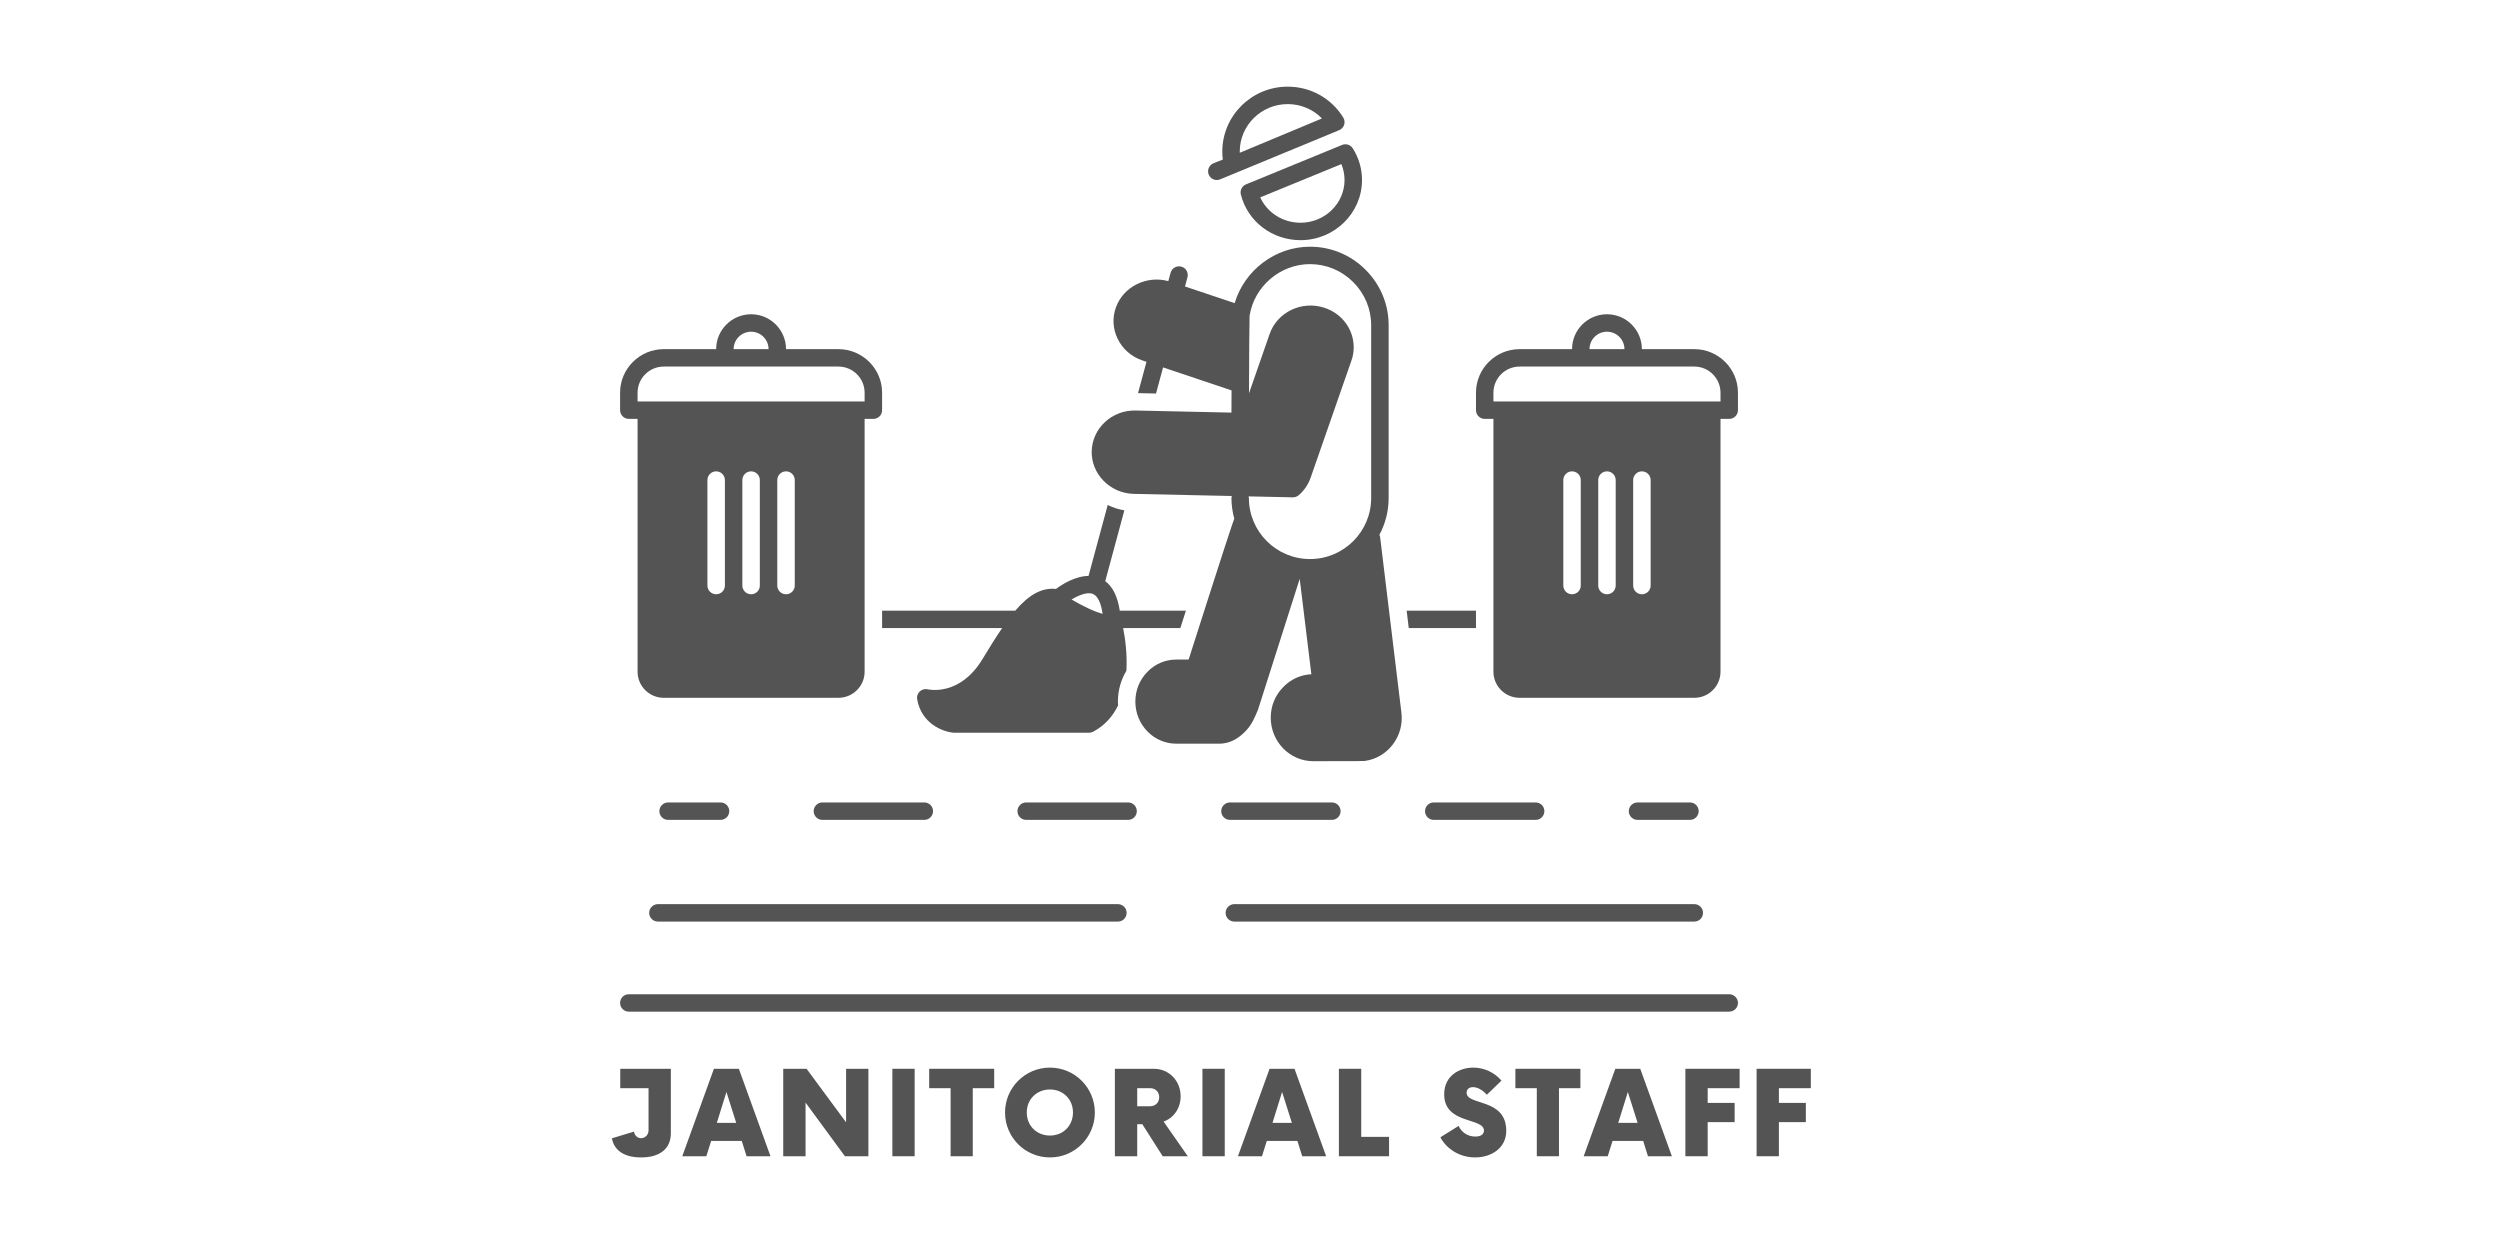<svg xmlns="http://www.w3.org/2000/svg" xmlns:xlink="http://www.w3.org/1999/xlink" width="400" viewBox="0 0 300 150" height="200" preserveAspectRatio="xMidYMid meet"><defs><g></g><clipPath id="bc67a2617d"><path d="M 74.359 119 L 208.609 119 L 208.609 121.398 L 74.359 121.398 Z M 74.359 119 " clip-rule="nonzero"></path></clipPath><clipPath id="d5fbe6f109"><path d="M 144 10.398 L 162 10.398 L 162 22 L 144 22 Z M 144 10.398 " clip-rule="nonzero"></path></clipPath><clipPath id="07d035d7ab"><path d="M 74.359 37 L 106 37 L 106 84 L 74.359 84 Z M 74.359 37 " clip-rule="nonzero"></path></clipPath><clipPath id="60ea21aed9"><path d="M 177 37 L 208.609 37 L 208.609 84 L 177 84 Z M 177 37 " clip-rule="nonzero"></path></clipPath></defs><path fill="#545454" d="M 141.148 89.242 L 146.285 89.242 C 147.824 89.242 148.82 88.41 149.516 87.684 C 150.215 86.949 150.562 86.121 150.961 85.164 L 155.965 69.457 L 157.363 80.91 C 156.082 80.969 154.883 81.512 153.984 82.453 C 153.02 83.426 152.488 84.727 152.488 86.113 C 152.488 89 154.777 91.344 157.59 91.344 C 163.461 91.344 163.656 91.324 163.758 91.316 C 166.543 90.945 168.523 88.34 168.168 85.508 L 165.613 64.441 C 165.602 64.348 165.562 64.266 165.527 64.184 C 166.234 62.863 166.637 61.359 166.637 59.766 L 166.637 39.02 C 166.637 36.516 165.652 34.152 163.867 32.371 C 162.082 30.586 159.715 29.605 157.203 29.605 C 153.02 29.605 149.332 32.441 148.16 36.375 L 142.199 34.379 L 142.496 33.277 C 142.645 32.719 142.316 32.145 141.758 31.996 C 141.203 31.844 140.621 32.172 140.473 32.73 L 140.199 33.734 C 137.605 33.027 134.836 34.371 133.918 36.859 C 133.465 38.094 133.531 39.434 134.105 40.629 C 134.699 41.871 135.762 42.805 137.09 43.254 L 137.578 43.418 L 136.562 47.176 L 138.723 47.223 L 139.57 44.09 L 147.785 46.848 C 147.781 47.734 147.777 48.629 147.773 49.512 L 136.305 49.262 C 133.43 49.184 131.07 51.387 131.004 54.145 C 130.973 55.445 131.465 56.691 132.383 57.652 C 133.348 58.66 134.656 59.234 136.07 59.266 L 147.82 59.52 C 147.801 59.602 147.773 59.676 147.773 59.766 C 147.773 60.621 147.898 61.449 148.113 62.238 C 147.93 62.703 147.141 65.031 142.637 79.148 L 141.148 79.148 C 139.828 79.148 138.59 79.68 137.672 80.637 C 136.75 81.582 136.242 82.844 136.242 84.191 C 136.242 86.977 138.445 89.242 141.148 89.242 Z M 158.891 36.922 C 156.199 36.051 153.266 37.461 152.359 40.07 L 149.879 47.199 C 149.895 42.898 149.922 38.285 149.949 37.895 C 150.504 34.363 153.625 31.695 157.203 31.695 C 159.156 31.695 160.992 32.461 162.383 33.848 C 163.773 35.238 164.539 37.074 164.539 39.02 L 164.539 59.766 C 164.539 63.801 161.25 67.086 157.203 67.086 C 153.16 67.086 149.867 63.801 149.867 59.766 C 149.867 59.691 149.84 59.633 149.828 59.566 L 155.141 59.68 C 155.148 59.68 155.156 59.68 155.16 59.68 C 155.418 59.68 155.664 59.586 155.855 59.418 C 156.516 58.84 156.996 58.129 157.281 57.309 L 162.172 43.27 C 162.352 42.766 162.445 42.23 162.445 41.676 C 162.445 39.504 161.016 37.594 158.891 36.922 Z M 158.891 36.922 " fill-opacity="1" fill-rule="nonzero"></path><path fill="#545454" d="M 149.52 22.125 C 149.039 22.32 148.777 22.84 148.902 23.344 C 149.707 26.57 152.652 28.82 156.062 28.82 C 160.129 28.82 163.441 25.582 163.441 21.602 C 163.441 20.254 163.059 18.938 162.332 17.801 C 162.059 17.371 161.52 17.199 161.051 17.391 Z M 156.062 26.727 C 153.93 26.727 152.055 25.512 151.23 23.684 L 160.965 19.691 C 161.215 20.293 161.344 20.941 161.344 21.602 C 161.344 24.426 158.973 26.727 156.062 26.727 Z M 156.062 26.727 " fill-opacity="1" fill-rule="nonzero"></path><path fill="#545454" d="M 202.793 98.387 C 203.371 98.387 203.84 97.918 203.84 97.34 C 203.84 96.762 203.371 96.293 202.793 96.293 L 196.504 96.293 C 195.926 96.293 195.457 96.762 195.457 97.34 C 195.457 97.918 195.926 98.387 196.504 98.387 Z M 202.793 98.387 " fill-opacity="1" fill-rule="nonzero"></path><path fill="#545454" d="M 184.277 96.293 L 172.051 96.293 C 171.473 96.293 171.004 96.762 171.004 97.34 C 171.004 97.918 171.473 98.387 172.051 98.387 L 184.277 98.387 C 184.855 98.387 185.324 97.918 185.324 97.34 C 185.324 96.762 184.855 96.293 184.277 96.293 Z M 184.277 96.293 " fill-opacity="1" fill-rule="nonzero"></path><path fill="#545454" d="M 147.598 98.387 L 159.824 98.387 C 160.402 98.387 160.871 97.918 160.871 97.34 C 160.871 96.762 160.402 96.293 159.824 96.293 L 147.598 96.293 C 147.016 96.293 146.547 96.762 146.547 97.34 C 146.547 97.918 147.016 98.387 147.598 98.387 Z M 147.598 98.387 " fill-opacity="1" fill-rule="nonzero"></path><path fill="#545454" d="M 97.641 97.34 C 97.641 97.918 98.109 98.387 98.688 98.387 L 110.918 98.387 C 111.496 98.387 111.965 97.918 111.965 97.34 C 111.965 96.762 111.496 96.293 110.918 96.293 L 98.688 96.293 C 98.109 96.293 97.641 96.762 97.641 97.34 Z M 97.641 97.34 " fill-opacity="1" fill-rule="nonzero"></path><path fill="#545454" d="M 136.418 97.34 C 136.418 96.762 135.949 96.293 135.371 96.293 L 123.145 96.293 C 122.562 96.293 122.094 96.762 122.094 97.34 C 122.094 97.918 122.562 98.387 123.145 98.387 L 135.371 98.387 C 135.949 98.387 136.418 97.918 136.418 97.34 Z M 136.418 97.34 " fill-opacity="1" fill-rule="nonzero"></path><path fill="#545454" d="M 86.465 98.387 C 87.043 98.387 87.512 97.918 87.512 97.34 C 87.512 96.762 87.043 96.293 86.465 96.293 L 80.176 96.293 C 79.594 96.293 79.125 96.762 79.125 97.34 C 79.125 97.918 79.594 98.387 80.176 98.387 Z M 86.465 98.387 " fill-opacity="1" fill-rule="nonzero"></path><path fill="#545454" d="M 77.902 109.543 C 77.902 110.121 78.371 110.59 78.953 110.59 L 134.148 110.59 C 134.727 110.59 135.195 110.121 135.195 109.543 C 135.195 108.965 134.727 108.496 134.148 108.496 L 78.953 108.496 C 78.371 108.496 77.902 108.965 77.902 109.543 Z M 77.902 109.543 " fill-opacity="1" fill-rule="nonzero"></path><path fill="#545454" d="M 147.074 109.543 C 147.074 110.121 147.543 110.59 148.121 110.59 L 203.316 110.59 C 203.895 110.59 204.363 110.121 204.363 109.543 C 204.363 108.965 203.895 108.496 203.316 108.496 L 148.121 108.496 C 147.543 108.496 147.074 108.965 147.074 109.543 Z M 147.074 109.543 " fill-opacity="1" fill-rule="nonzero"></path><g clip-path="url(#bc67a2617d)"><path fill="#545454" d="M 207.508 119.309 L 75.457 119.309 C 74.879 119.309 74.41 119.777 74.41 120.352 C 74.41 120.93 74.879 121.398 75.457 121.398 L 207.508 121.398 C 208.086 121.398 208.555 120.93 208.555 120.352 C 208.555 119.777 208.086 119.309 207.508 119.309 Z M 207.508 119.309 " fill-opacity="1" fill-rule="nonzero"></path></g><path fill="#545454" d="M 169.051 75.371 L 177.117 75.371 L 177.117 73.277 L 168.797 73.277 Z M 169.051 75.371 " fill-opacity="1" fill-rule="nonzero"></path><path fill="#545454" d="M 132.926 60.598 L 130.625 69.109 C 129.016 69.129 127.445 70.125 126.719 70.672 C 124.918 70.484 123.383 71.473 121.836 73.277 L 105.852 73.277 L 105.852 75.371 L 120.254 75.371 C 119.504 76.469 118.727 77.719 117.898 79.09 C 115.203 83.551 111.512 82.758 111.34 82.719 C 110.996 82.637 110.637 82.73 110.375 82.969 C 110.117 83.211 109.996 83.57 110.059 83.918 C 110.578 86.816 113.082 87.805 114.43 87.926 L 130.691 87.926 C 130.863 87.926 131.035 87.883 131.188 87.801 C 132.613 87.039 133.555 85.918 134.172 84.645 C 134.16 84.492 134.148 84.344 134.148 84.191 C 134.148 82.859 134.508 81.59 135.168 80.492 C 135.285 78.512 135.023 76.613 134.777 75.371 L 141.641 75.371 C 141.875 74.637 142.098 73.938 142.309 73.277 L 134.371 73.277 C 134.117 71.594 133.531 70.41 132.629 69.738 L 134.922 61.242 C 134.223 61.125 133.551 60.906 132.926 60.598 Z M 128.586 71.941 C 129.414 71.441 130.473 70.992 131.152 71.273 C 131.723 71.512 132.129 72.352 132.312 73.66 C 131.262 73.379 129.863 72.691 128.586 71.941 Z M 128.586 71.941 " fill-opacity="1" fill-rule="nonzero"></path><g clip-path="url(#d5fbe6f109)"><path fill="#545454" d="M 145.043 20.941 C 145.207 21.352 145.602 21.602 146.02 21.602 C 146.148 21.602 146.277 21.578 146.406 21.527 L 160.703 15.621 C 160.984 15.5 161.203 15.266 161.297 14.977 C 161.391 14.684 161.352 14.367 161.191 14.105 C 159.758 11.785 157.266 10.398 154.523 10.398 C 150.195 10.398 146.676 13.895 146.676 18.188 C 146.676 18.516 146.695 18.836 146.738 19.148 L 145.637 19.582 C 145.098 19.793 144.832 20.402 145.043 20.941 Z M 154.523 12.492 C 156.105 12.492 157.57 13.121 158.637 14.215 L 148.773 18.332 C 148.773 18.285 148.77 18.234 148.77 18.188 C 148.77 15.047 151.352 12.492 154.523 12.492 Z M 154.523 12.492 " fill-opacity="1" fill-rule="nonzero"></path></g><g clip-path="url(#07d035d7ab)"><path fill="#545454" d="M 75.457 50.266 L 76.508 50.266 L 76.508 80.602 C 76.508 82.332 77.918 83.738 79.652 83.738 L 100.609 83.738 C 102.344 83.738 103.754 82.332 103.754 80.602 L 103.754 50.266 L 104.805 50.266 C 105.383 50.266 105.852 49.797 105.852 49.219 L 105.852 47.129 C 105.852 44.242 103.5 41.898 100.609 41.898 L 94.324 41.898 C 94.324 39.59 92.441 37.711 90.133 37.711 C 87.82 37.711 85.938 39.59 85.938 41.898 L 79.652 41.898 C 76.762 41.898 74.41 44.242 74.41 47.129 L 74.41 49.219 C 74.41 49.797 74.879 50.266 75.457 50.266 Z M 86.988 70.266 C 86.988 70.844 86.52 71.312 85.938 71.312 C 85.359 71.312 84.891 70.844 84.891 70.266 L 84.891 57.609 C 84.891 57.031 85.359 56.562 85.938 56.562 C 86.52 56.562 86.988 57.031 86.988 57.609 Z M 91.18 70.266 C 91.18 70.844 90.711 71.312 90.133 71.312 C 89.551 71.312 89.082 70.844 89.082 70.266 L 89.082 57.609 C 89.082 57.031 89.551 56.562 90.133 56.562 C 90.711 56.562 91.18 57.031 91.18 57.609 Z M 95.371 70.266 C 95.371 70.844 94.902 71.312 94.324 71.312 C 93.742 71.312 93.273 70.844 93.273 70.266 L 93.273 57.609 C 93.273 57.031 93.742 56.562 94.324 56.562 C 94.902 56.562 95.371 57.031 95.371 57.609 Z M 90.133 39.805 C 91.285 39.805 92.227 40.742 92.227 41.898 L 88.035 41.898 C 88.035 40.742 88.977 39.805 90.133 39.805 Z M 76.508 47.129 C 76.508 45.395 77.918 43.988 79.652 43.988 L 93.086 43.988 C 93.09 43.988 93.09 43.988 93.09 43.988 L 100.609 43.988 C 102.344 43.988 103.754 45.395 103.754 47.129 L 103.754 48.172 L 76.508 48.172 Z M 76.508 47.129 " fill-opacity="1" fill-rule="nonzero"></path></g><g clip-path="url(#60ea21aed9)"><path fill="#545454" d="M 203.316 41.898 L 197.027 41.898 C 197.027 39.59 195.148 37.711 192.836 37.711 C 190.523 37.711 188.645 39.59 188.645 41.898 L 182.355 41.898 C 179.469 41.898 177.117 44.242 177.117 47.129 L 177.117 49.219 C 177.117 49.797 177.586 50.266 178.164 50.266 L 179.211 50.266 L 179.211 80.602 C 179.211 82.332 180.621 83.738 182.355 83.738 L 203.316 83.738 C 205.051 83.738 206.461 82.332 206.461 80.602 L 206.461 50.266 L 207.508 50.266 C 208.086 50.266 208.555 49.797 208.555 49.219 L 208.555 47.129 C 208.555 44.242 206.207 41.898 203.316 41.898 Z M 192.836 39.805 C 193.992 39.805 194.934 40.742 194.934 41.898 L 190.742 41.898 C 190.742 40.742 191.68 39.805 192.836 39.805 Z M 189.691 70.266 C 189.691 70.844 189.223 71.312 188.645 71.312 C 188.066 71.312 187.598 70.844 187.598 70.266 L 187.598 57.609 C 187.598 57.031 188.066 56.562 188.645 56.562 C 189.223 56.562 189.691 57.031 189.691 57.609 Z M 193.883 70.266 C 193.883 70.844 193.414 71.312 192.836 71.312 C 192.258 71.312 191.789 70.844 191.789 70.266 L 191.789 57.609 C 191.789 57.031 192.258 56.562 192.836 56.562 C 193.414 56.562 193.883 57.031 193.883 57.609 Z M 198.078 70.266 C 198.078 70.844 197.609 71.312 197.027 71.312 C 196.449 71.312 195.98 70.844 195.98 70.266 L 195.98 57.609 C 195.98 57.031 196.449 56.562 197.027 56.562 C 197.609 56.562 198.078 57.031 198.078 57.609 Z M 206.461 48.172 L 179.211 48.172 L 179.211 47.129 C 179.211 45.395 180.621 43.988 182.355 43.988 L 195.789 43.988 C 195.789 43.988 195.793 43.988 195.793 43.988 C 195.793 43.988 195.793 43.988 195.797 43.988 L 203.316 43.988 C 205.051 43.988 206.461 45.395 206.461 47.129 Z M 206.461 48.172 " fill-opacity="1" fill-rule="nonzero"></path></g><g fill="#545454" fill-opacity="1"><g transform="translate(73.013, 138.75)"><g><path d="M 7.488 -10.496 L 1.418 -10.496 L 1.418 -8.168 L 4.812 -8.168 L 4.812 -3.098 C 4.812 -2.59 4.41 -2.168 3.918 -2.168 C 3.48 -2.168 3.133 -2.5 3.062 -2.957 L 0.418 -2.152 C 0.664 -0.734 1.855 0.141 3.918 0.141 C 6.262 0.141 7.488 -0.98 7.488 -2.746 Z M 7.488 -10.496 "></path></g></g></g><g fill="#545454" fill-opacity="1"><g transform="translate(82.189, 138.75)"><g><path d="M 7.398 0 L 10.27 0 L 6.473 -10.496 L 3.48 -10.496 L -0.316 0 L 2.57 0 L 3.148 -1.836 L 6.824 -1.836 Z M 3.832 -4.008 L 4.984 -7.715 L 6.156 -4.008 Z M 3.832 -4.008 "></path></g></g></g><g fill="#545454" fill-opacity="1"><g transform="translate(93.026, 138.75)"><g><path d="M 8.504 -10.496 L 8.504 -4.074 L 3.762 -10.496 L 0.961 -10.496 L 0.961 0 L 3.641 0 L 3.641 -6.438 L 8.363 0 L 11.18 0 L 11.18 -10.496 Z M 8.504 -10.496 "></path></g></g></g><g fill="#545454" fill-opacity="1"><g transform="translate(106.032, 138.75)"><g><path d="M 1.051 0 L 3.727 0 L 3.727 -10.496 L 1.051 -10.496 Z M 1.051 0 "></path></g></g></g><g fill="#545454" fill-opacity="1"><g transform="translate(111.658, 138.75)"><g><path d="M 7.645 -10.496 L -0.156 -10.496 L -0.156 -8.168 L 2.414 -8.168 L 2.414 0 L 5.074 0 L 5.074 -8.168 L 7.645 -8.168 Z M 7.645 -10.496 "></path></g></g></g><g fill="#545454" fill-opacity="1"><g transform="translate(120.011, 138.75)"><g><path d="M 5.984 0.141 C 8.957 0.141 11.371 -2.273 11.371 -5.25 C 11.371 -8.223 8.957 -10.637 5.984 -10.637 C 2.992 -10.637 0.594 -8.223 0.594 -5.25 C 0.594 -2.273 2.992 0.141 5.984 0.141 Z M 5.984 -2.484 C 4.391 -2.484 3.203 -3.656 3.203 -5.25 C 3.203 -6.84 4.391 -8.012 5.984 -8.012 C 7.559 -8.012 8.746 -6.84 8.746 -5.25 C 8.746 -3.656 7.559 -2.484 5.984 -2.484 Z M 5.984 -2.484 "></path></g></g></g><g fill="#545454" fill-opacity="1"><g transform="translate(132.825, 138.75)"><g><path d="M 6.805 -4.164 C 8.012 -4.582 8.852 -5.754 8.852 -7.191 C 8.852 -9.008 7.504 -10.496 5.633 -10.496 L 0.961 -10.496 L 0.961 0 L 3.641 0 L 3.641 -3.848 L 4.25 -3.848 L 6.699 0 L 9.711 0 Z M 5.195 -6 L 3.641 -6 L 3.641 -8.168 L 5.195 -8.168 C 5.824 -8.168 6.281 -7.715 6.281 -7.086 C 6.281 -6.457 5.824 -6 5.195 -6 Z M 5.195 -6 "></path></g></g></g><g fill="#545454" fill-opacity="1"><g transform="translate(143.243, 138.75)"><g><path d="M 1.051 0 L 3.727 0 L 3.727 -10.496 L 1.051 -10.496 Z M 1.051 0 "></path></g></g></g><g fill="#545454" fill-opacity="1"><g transform="translate(148.868, 138.75)"><g><path d="M 7.398 0 L 10.27 0 L 6.473 -10.496 L 3.48 -10.496 L -0.316 0 L 2.57 0 L 3.148 -1.836 L 6.824 -1.836 Z M 3.832 -4.008 L 4.984 -7.715 L 6.156 -4.008 Z M 3.832 -4.008 "></path></g></g></g><g fill="#545454" fill-opacity="1"><g transform="translate(159.706, 138.75)"><g><path d="M 3.641 -2.328 L 3.641 -10.496 L 0.961 -10.496 L 0.961 0 L 6.98 0 L 6.98 -2.328 Z M 3.641 -2.328 "></path></g></g></g><g fill="#545454" fill-opacity="1"><g transform="translate(167.552, 138.75)"><g></g></g></g><g fill="#545454" fill-opacity="1"><g transform="translate(172.618, 138.75)"><g><path d="M 4.391 0.141 C 6.402 0.141 8.133 -1.031 8.133 -3.043 C 8.133 -7.031 3.375 -6.035 3.375 -7.629 C 3.375 -8.082 3.727 -8.293 4.145 -8.293 C 4.672 -8.293 5.25 -7.977 5.809 -7.383 L 7.559 -9.078 C 6.734 -10.043 5.492 -10.637 4.18 -10.637 C 2.52 -10.637 0.684 -9.676 0.684 -7.434 C 0.684 -3.797 5.457 -4.672 5.457 -3.078 C 5.457 -2.66 5.109 -2.363 4.426 -2.363 C 3.516 -2.363 2.781 -2.852 2.414 -3.641 L 0.227 -2.273 C 0.926 -0.945 2.465 0.141 4.391 0.141 Z M 4.391 0.141 "></path></g></g></g><g fill="#545454" fill-opacity="1"><g transform="translate(182.003, 138.75)"><g><path d="M 7.645 -10.496 L -0.156 -10.496 L -0.156 -8.168 L 2.414 -8.168 L 2.414 0 L 5.074 0 L 5.074 -8.168 L 7.645 -8.168 Z M 7.645 -10.496 "></path></g></g></g><g fill="#545454" fill-opacity="1"><g transform="translate(190.357, 138.75)"><g><path d="M 7.398 0 L 10.27 0 L 6.473 -10.496 L 3.48 -10.496 L -0.316 0 L 2.57 0 L 3.148 -1.836 L 6.824 -1.836 Z M 3.832 -4.008 L 4.984 -7.715 L 6.156 -4.008 Z M 3.832 -4.008 "></path></g></g></g><g fill="#545454" fill-opacity="1"><g transform="translate(201.195, 138.75)"><g><path d="M 7.559 -8.168 L 7.559 -10.496 L 1.051 -10.496 L 1.051 0 L 3.727 0 L 3.727 -4.094 L 6.961 -4.094 L 6.961 -6.402 L 3.727 -6.402 L 3.727 -8.168 Z M 7.559 -8.168 "></path></g></g></g><g fill="#545454" fill-opacity="1"><g transform="translate(209.741, 138.75)"><g><path d="M 7.559 -8.168 L 7.559 -10.496 L 1.051 -10.496 L 1.051 0 L 3.727 0 L 3.727 -4.094 L 6.961 -4.094 L 6.961 -6.402 L 3.727 -6.402 L 3.727 -8.168 Z M 7.559 -8.168 "></path></g></g></g></svg>